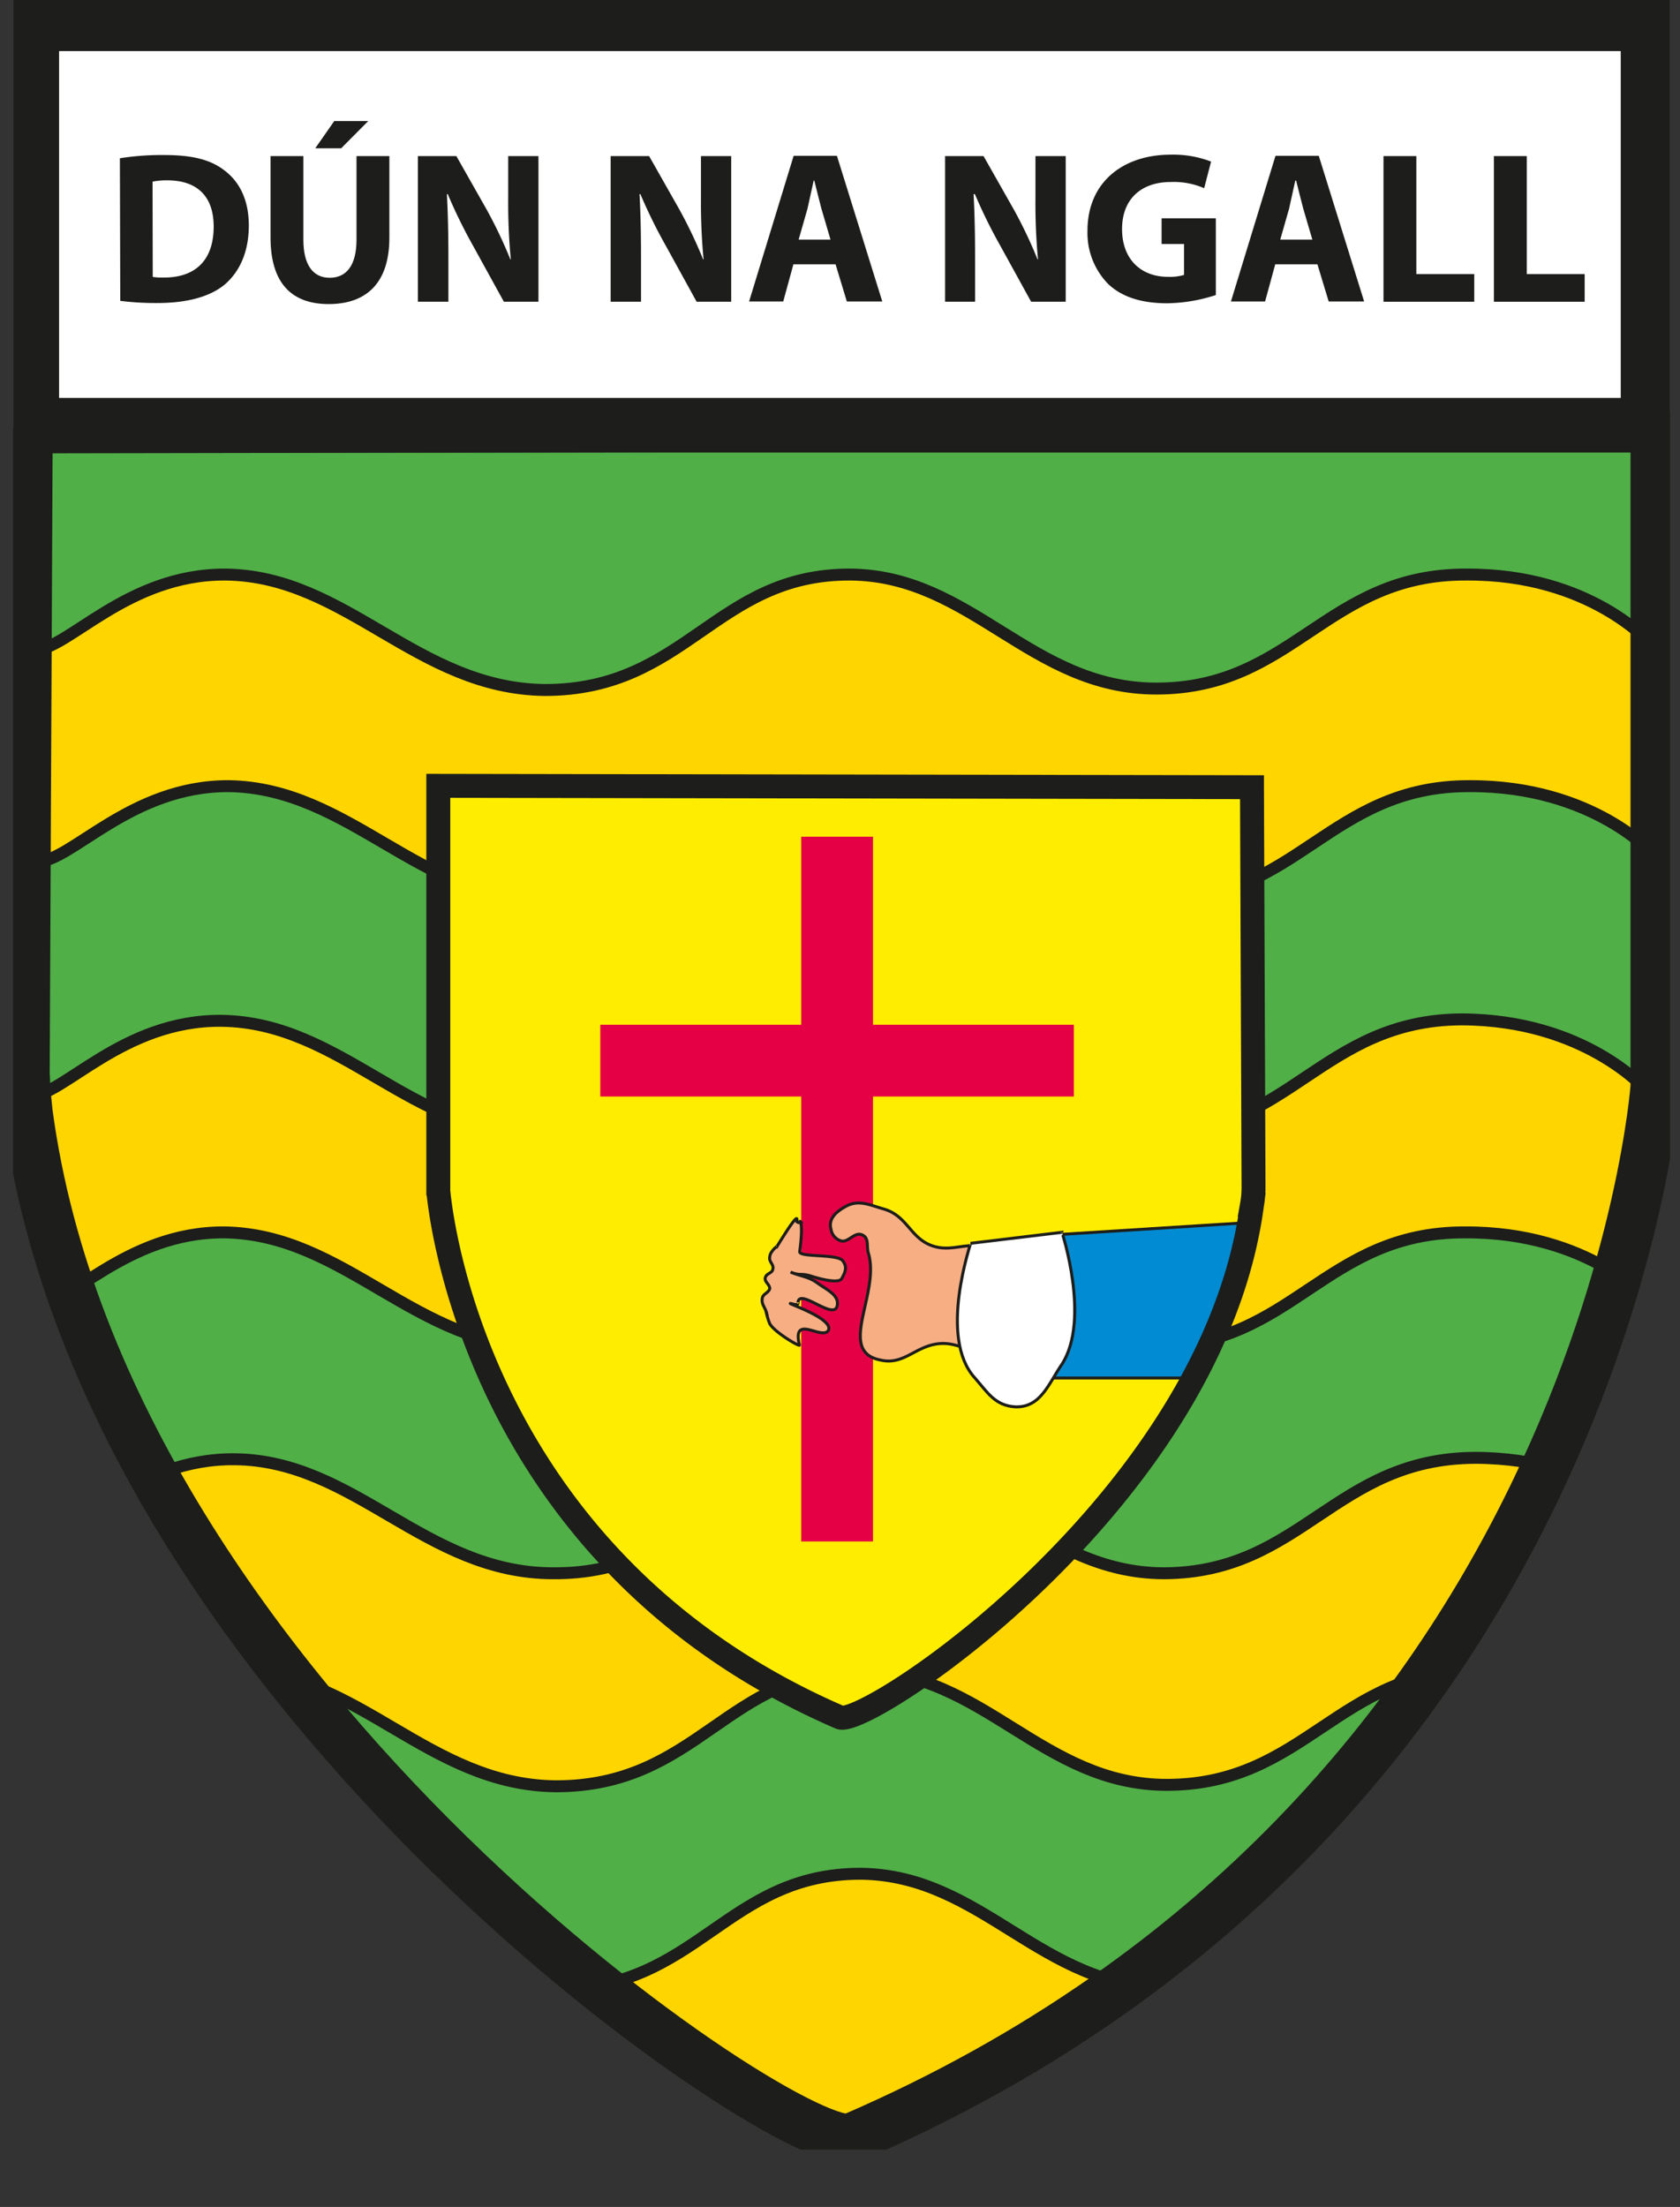 <svg id="Layer_1" data-name="Layer 1" xmlns="http://www.w3.org/2000/svg" xmlns:xlink="http://www.w3.org/1999/xlink" viewBox="0 0 271.57 356.73"><rect x="0" y="0" width="271.57" height="356.73" fill="#333333" stroke="none"/><defs><style>.cls-1,.cls-10,.cls-15,.cls-8{fill:none;}.cls-2,.cls-5{fill:#50af47;}.cls-11,.cls-12,.cls-13,.cls-14,.cls-15,.cls-16,.cls-2,.cls-7,.cls-8,.cls-9{stroke:#1d1d1b;}.cls-10,.cls-11,.cls-12,.cls-13,.cls-14,.cls-15,.cls-16,.cls-2,.cls-7,.cls-8,.cls-9{stroke-miterlimit:3.86;}.cls-2,.cls-8{stroke-width:8px;}.cls-3{clip-path:url(#clip-path);}.cls-4{clip-path:url(#clip-path-2);}.cls-6{clip-path:url(#clip-path-3);}.cls-7{fill:#ffd500;stroke-width:1.93px;}.cls-9{fill:#ffed00;}.cls-11,.cls-12,.cls-13,.cls-14,.cls-9{stroke-width:0.48px;}.cls-10{stroke:#e50046;stroke-width:11.6px;}.cls-11,.cls-14{fill:#f7ae83;}.cls-12{fill:#008bd2;}.cls-12,.cls-14{fill-rule:evenodd;}.cls-13,.cls-17{fill:#fff;}.cls-15{stroke-width:3.87px;}.cls-16,.cls-18{fill:#1d1d1b;}.cls-16{stroke-width:7.94px;}</style><clipPath id="clip-path" transform="translate(-161.62 -226.92)"><rect class="cls-1" x="163.71" y="293.53" width="267.87" height="280.85"/></clipPath><clipPath id="clip-path-2" transform="translate(-161.62 -226.92)"><rect class="cls-1" x="163.72" y="293.53" width="267.89" height="280.93"/></clipPath><clipPath id="clip-path-3" transform="translate(-161.62 -226.92)"><path class="cls-2" d="M166.14,296.2l263.05-.45V402.57s-8.42,117.49-129.83,169.89c-8.46,3.64-120.49-70.38-133.22-165.67-.56-5.12-.39-6-.49-6l.49-104.6Z"/></clipPath></defs><title>Donegal Crest</title><g class="cls-3"><g class="cls-4"><path class="cls-5" d="M166.14,296.2l263.05-.45V402.57s-8.42,117.49-129.83,169.89c-8.46,3.64-120.49-70.38-133.22-165.67-.56-5.12-.39-6-.49-6l.49-104.6Z" transform="translate(-161.62 -226.92)"/><g class="cls-6"><path class="cls-7" d="M167.11,332c5.46,0,15-12.32,31-12.21,19.55.24,30.87,18.42,51.59,18.66,22.92,0,27.58-18.77,49.42-18.66,19.62.19,29.11,18.42,49.41,18.43,22.2,0,27.5-18.54,50.14-18.43,20.08-.11,29.63,11.12,29.79,11.1.7,0,.44,34.16.48,34.2s-9.65-11.16-29.78-11.1c-22.59-.06-27.89,18.47-50.15,18.43-20.25,0-29.73-18.19-49.41-18.43-21.77-.06-26.43,18.76-49.42,18.65-20.66-.19-32-18.36-51.59-18.65-15.91-.06-25.49,12.26-31,12.21l-.48-34.2Z" transform="translate(-161.62 -226.92)"/><path class="cls-7" d="M166.38,404.13c5.41,0,15-12.34,31-12.21,19.51.22,30.83,18.4,51.35,18.43,23.11.25,27.77-18.56,49.65-18.43,19.57.17,29.07,18.4,49.17,18.43,22.39,0,27.7-18.56,50.38-18.66,20,.09,29.59,11.32,29.79,11.33.65,0,.39,34.14.48,34.2-.09-.06-9.69-11.19-29.78-11.1-22.63-.08-27.93,18.44-50.14,18.43-20.29,0-29.78-18.21-49.42-18.43-21.82-.08-26.48,18.73-49.41,18.65-20.7-.21-32-18.38-51.59-18.65-15.95-.08-25.53,12.24-31,12.21l-.48-34.2Z" transform="translate(-161.62 -226.92)"/><path class="cls-7" d="M168.33,475c5.58-.06,15.17-12.38,31.24-12.21,19.44.18,30.76,18.36,51.35,18.43,23,.21,27.71-18.6,49.42-18.43,19.74.13,29.23,18.36,49.41,18.43,22.32-.07,27.63-18.6,50.38-18.66,20,.05,29.52,11.29,29.79,11.33.58,0,.33,34.1.24,34.2.09-.1-9.52-11.22-29.55-11.32-22.7.1-28,18.63-50.38,18.65-20.12,0-29.6-18.24-49.41-18.43-21.65-.12-26.31,18.71-49.42,18.66-20.53-.24-31.84-18.42-51.35-18.66-16-.12-25.6,12.21-31,12.22l-.72-34.2Z" transform="translate(-161.62 -226.92)"/><path class="cls-7" d="M168.81,542c5.46,0,15-12.27,31-12.21,19.56.29,30.88,18.46,51.59,18.65,22.93.1,27.59-18.71,49.42-18.65,19.62.24,29.12,18.46,49.41,18.43,22.2,0,27.51-18.49,50.14-18.43,20.09-.06,29.65,11.16,29.79,11.1.71.06.45,34.21.48,34.2S421,564,400.86,564c-22.58,0-27.88,18.52-50.15,18.43-20.24.09-32.38-1.33-52.07-1.55-21.76-.07-23.76,1.92-46.75,1.78-20.65-.14-32-18.32-51.59-18.43-15.9-.24-25.48,12.08-31,12l-.48-34.2Z" transform="translate(-161.62 -226.92)"/></g><path class="cls-8" d="M166.14,296.2l263.05-.45V402.57s-8.42,117.49-129.83,169.89c-8.46,3.64-120.49-70.38-133.22-165.67-.56-5.12-.39-6-.49-6l.49-104.6Z" transform="translate(-161.62 -226.92)"/><path class="cls-9" d="M364,354.16l-131.53-.22v65.51c.07.09,4.26,58.82,64.92,85.06,4.28,1.78,60.29-35.23,66.61-82.83a16.24,16.24,0,0,0,.25-3.11l-.25-64.4Z" transform="translate(-161.62 -226.92)"/><line class="cls-10" x1="135.32" y1="135.24" x2="135.32" y2="249.16"/><line class="cls-10" x1="173.59" y1="171.44" x2="97.04" y2="171.44"/><path class="cls-11" d="M321.16,428.78c-3-1.39-5.44.61-8.72-.45-3.71-1.21-4.08-4.88-8-6-2.22-.63-4-1.55-6.05-.44-1.57.86-2.94,2-2.43,3.77a2.3,2.3,0,0,0,1.46,1.78c1.29.55,2.27-1.55,3.63-.89,1.16.58.55,1.92,1,3.11,1.75,6.59-5.2,15.75,1.93,17.1,3.84.89,5.7-2.43,9.69-2.67,3.09-.19,5,1.86,8,.9,6.52-2,5.58-13.19-.48-16.22Z" transform="translate(-161.62 -226.92)"/><path class="cls-12" d="M363.07,424.56l-31.74,2-2.66,23.1h25.68c3.44-9.75,8.67-25,8.72-25.1Z" transform="translate(-161.62 -226.92)"/><path class="cls-13" d="M333.28,426.11l-14.78,1.78c.12,0-5.29,15.24.72,21.77,2,2.27,3.23,4.49,6.55,4.66,4.09.12,5.33-3.71,7.51-6.89,4.65-7.2,0-21.38,0-21.32Z" transform="translate(-161.62 -226.92)"/><path class="cls-14" d="M285.56,439.22c-.25-1-.9-1.48-.72-2.45.09-.71,1-.84,1.21-1.55,0-.74-.9-1.07-.72-1.78s1.08-.69,1.21-1.33c.24-.82-.67-1.21-.49-2,0-.88,1.29-1.86,1.21-1.78.07-.08-.25.45,0,0,1.74-2.79,3.48-5.52,3.15-4,0,.25,1,.3.73.22-.65-.24.55-1.25-.25,4.67-.15,1,6.29.3,7,1.55.73,1,.35,1.82-.25,2.89-.49.6-2.64.25-4.84-.45-1.77-.58-1.71,0-3.39-.67,1.69.7,2.94.73,4.36,1.78,1.65,1.17,3.62,2,3.15,3.78-.65,2.17-6.08-3-6.3-.67,0-.05.22.64-1,.22-1.88-.42,7.3,2.44,5.82,4.44-1.22,1.3-5.76-2.75-4.6,2.22.22.45-4.31-2.2-4.84-3.55a12.47,12.47,0,0,1-.48-1.55Z" transform="translate(-161.62 -226.92)"/><path class="cls-15" d="M364,354.16l-131.53-.22v65.51c.07.09,4.26,58.82,64.92,85.06,4.28,1.78,60.29-35.23,66.61-82.83a16.24,16.24,0,0,0,.25-3.11l-.25-64.4Z" transform="translate(-161.62 -226.92)"/></g></g><rect class="cls-16" x="6.14" y="3.97" width="259.79" height="65.21"/><rect class="cls-17" x="9.55" y="8.26" width="252.44" height="56.06"/><path class="cls-18" d="M181,252.5a42.91,42.91,0,0,1,7.16-.52c4.51,0,7.44.73,9.68,2.44,2.45,1.82,4,4.75,4,8.94,0,4.51-1.64,7.61-3.88,9.54-2.48,2.06-6.29,3-10.9,3a45.63,45.63,0,0,1-6-.35Zm5.31,19.18a10,10,0,0,0,1.85.1c4.86,0,8-2.62,8-8.24,0-5.06-2.86-7.47-7.47-7.47a11.3,11.3,0,0,0-2.41.21Z" transform="translate(-161.62 -226.92)"/><path class="cls-18" d="M210.66,252.15v13.52c0,4.09,1.57,6.15,4.26,6.15s4.33-2,4.33-6.15V252.15h5.31v13.2c0,7.27-3.67,10.72-9.81,10.72-5.94,0-9.4-3.32-9.4-10.79V252.15Zm10.48-5.66-4.37,4.4h-4.19l3.07-4.4Z" transform="translate(-161.62 -226.92)"/><path class="cls-18" d="M229.17,275.69V252.15h6.22l4.89,8.63a74.28,74.28,0,0,1,3.84,8.07h.07a97.23,97.23,0,0,1-.42-9.85v-6.85h4.89v23.54h-5.59l-5-9.08A83.28,83.28,0,0,1,234,258.3h-.14c.17,3.14.24,6.46.24,10.3v7.09Z" transform="translate(-161.62 -226.92)"/><path class="cls-18" d="M260.33,275.69V252.15h6.22l4.89,8.63a74.24,74.24,0,0,1,3.84,8.07h.07a97.26,97.26,0,0,1-.42-9.85v-6.85h4.89v23.54h-5.59l-5-9.08a83.26,83.26,0,0,1-4.09-8.31H265c.17,3.14.24,6.46.24,10.3v7.09Z" transform="translate(-161.62 -226.92)"/><path class="cls-18" d="M289.87,269.65l-1.64,6h-5.52l7.2-23.54h7l7.33,23.54h-5.73l-1.82-6Zm6-4-1.47-5c-.38-1.4-.8-3.18-1.15-4.54h-.1c-.31,1.4-.7,3.18-1,4.54l-1.43,5Z" transform="translate(-161.62 -226.92)"/><path class="cls-18" d="M314.39,275.69V252.15h6.22l4.89,8.63a74.25,74.25,0,0,1,3.84,8.07h.07A97.11,97.11,0,0,1,329,259v-6.85h4.89v23.54h-5.59l-5-9.08a83.41,83.41,0,0,1-4.09-8.31H319c.17,3.14.24,6.46.24,10.3v7.09Z" transform="translate(-161.62 -226.92)"/><path class="cls-18" d="M358.16,274.61a26.33,26.33,0,0,1-7.86,1.33c-4.3,0-7.41-1.08-9.57-3.14a11.8,11.8,0,0,1-3.32-8.59c0-7.82,5.73-12.29,13.45-12.29a17,17,0,0,1,6.53,1.12l-1.12,4.3a12.34,12.34,0,0,0-5.45-1c-4.44,0-7.82,2.51-7.82,7.61,0,4.89,3.07,7.72,7.44,7.72a8.16,8.16,0,0,0,2.58-.31v-5h-3.63v-4.16h8.77Z" transform="translate(-161.62 -226.92)"/><path class="cls-18" d="M367.76,269.65l-1.64,6H360.6l7.2-23.54h7l7.33,23.54h-5.73l-1.82-6Zm6-4-1.47-5c-.38-1.4-.8-3.18-1.15-4.54H371c-.31,1.4-.7,3.18-1,4.54l-1.43,5Z" transform="translate(-161.62 -226.92)"/><path class="cls-18" d="M385.26,252.15h5.31v19.07h9.36v4.47H385.26Z" transform="translate(-161.62 -226.92)"/><path class="cls-18" d="M403.11,252.15h5.31v19.07h9.36v4.47H403.11Z" transform="translate(-161.62 -226.92)"/></svg>